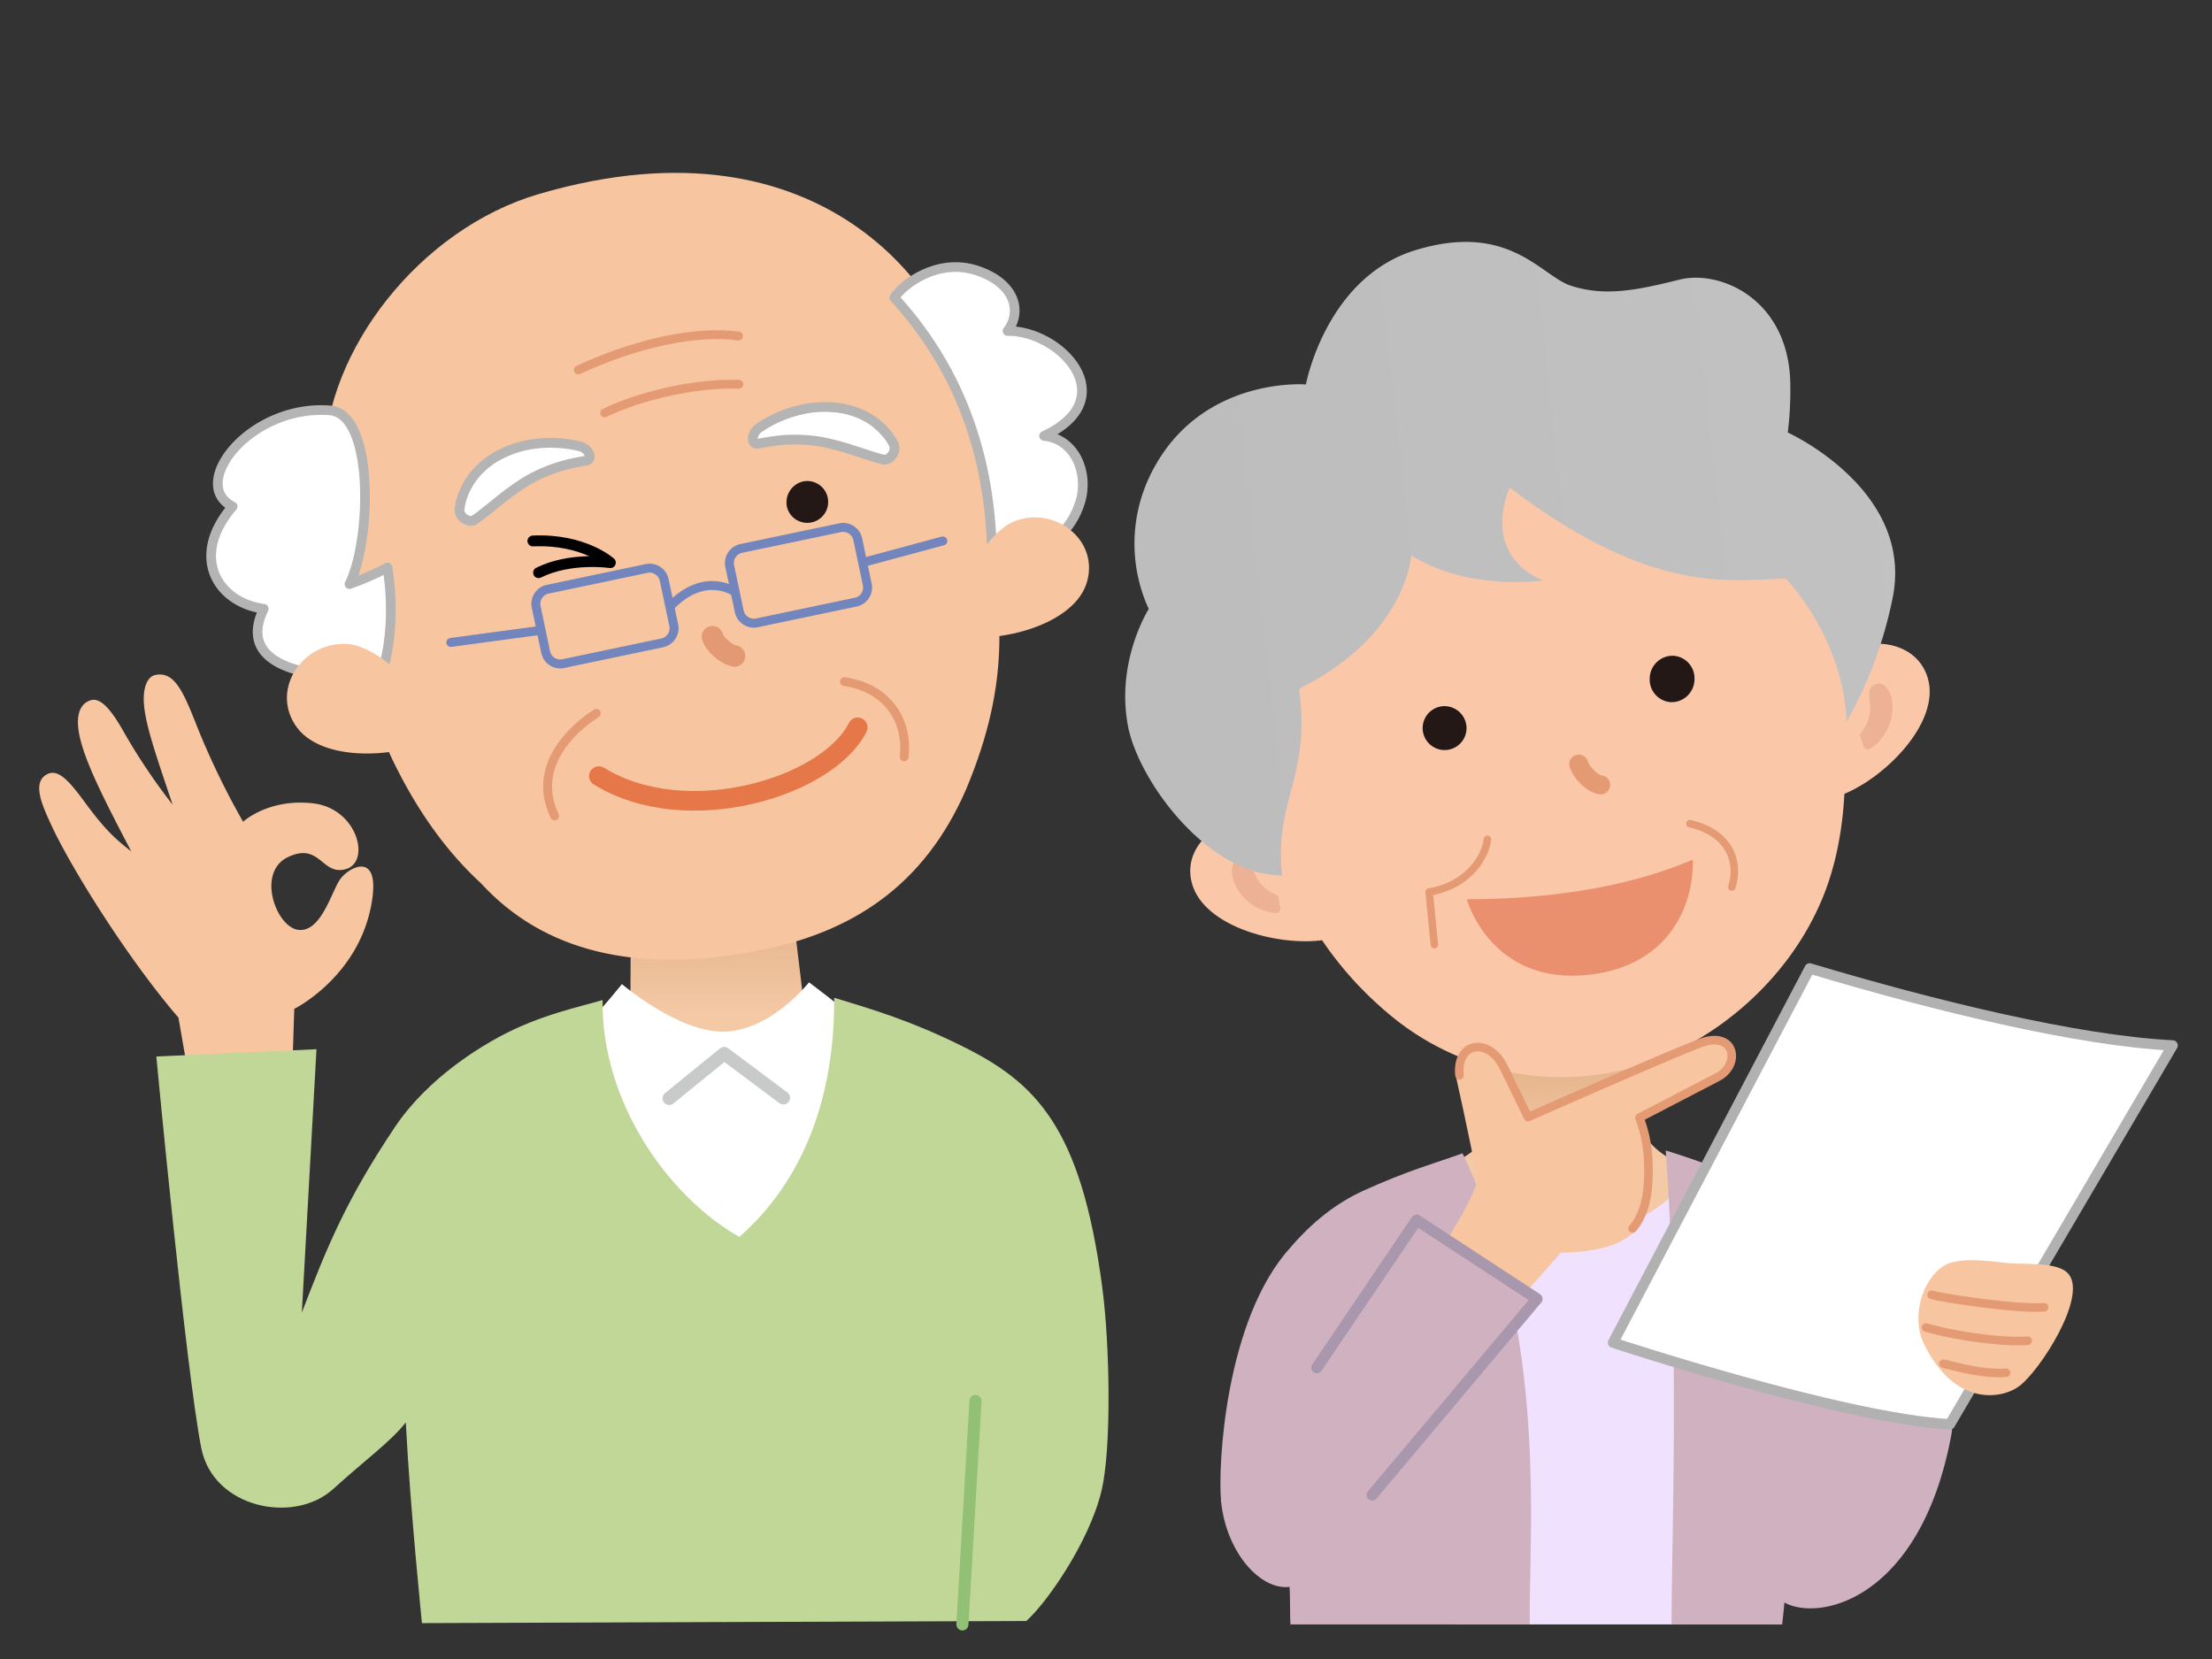 <svg xmlns="http://www.w3.org/2000/svg" xmlns:xlink="http://www.w3.org/1999/xlink" viewBox="0 0 640 480"><rect x="0" y="0" width="640" height="480" fill="#333333" stroke="none"/><defs><style>.cls-1{fill:url(#linear-gradient);}.cls-2{fill:#f0e1ff;}.cls-14,.cls-3{fill:#cfb1c0;}.cls-16,.cls-22,.cls-24,.cls-4{fill:#fff;}.cls-4{stroke:#b1b1b2;stroke-width:3.01px;}.cls-10,.cls-14,.cls-17,.cls-19,.cls-20,.cls-21,.cls-22,.cls-23,.cls-24,.cls-25,.cls-26,.cls-4,.cls-6,.cls-9{stroke-linecap:round;stroke-linejoin:round;}.cls-5{fill:#f7c59f;}.cls-10,.cls-17,.cls-19,.cls-20,.cls-21,.cls-23,.cls-25,.cls-26,.cls-27,.cls-6,.cls-9{fill:none;}.cls-10,.cls-21,.cls-6,.cls-9{stroke:#e49b74;}.cls-6{stroke-width:2.48px;}.cls-7{fill:#fac8a9;}.cls-8{fill:#edb195;}.cls-9{stroke-width:5.51px;}.cls-10{stroke-width:2.18px;}.cls-11{fill:url(#linear-gradient-2);}.cls-12{fill:#231815;}.cls-13{fill:#eb906f;}.cls-14{stroke:#a997ae;stroke-width:3.24px;}.cls-15{fill:url(#linear-gradient-3);}.cls-17{stroke:#c8c9c9;stroke-width:3.86px;}.cls-18{fill:#c0d797;}.cls-19{stroke:#92c074;stroke-width:3.49px;}.cls-20{stroke:#e39a74;stroke-width:6.2px;}.cls-21{stroke-width:2.55px;}.cls-22,.cls-24{stroke:#b4b4b5;}.cls-22{stroke-width:2.8px;}.cls-23{stroke:#7286bd;stroke-width:2.59px;}.cls-24{stroke-width:2.82px;}.cls-25{stroke:#000;stroke-width:3.14px;}.cls-26{stroke:#e57749;stroke-width:5.68px;}</style><linearGradient id="linear-gradient" x1="456.16" y1="304.08" x2="456.16" y2="335.7" gradientUnits="userSpaceOnUse"><stop offset="0" stop-color="#e3b188"/><stop offset="1" stop-color="#f4c9a5"/></linearGradient><linearGradient id="linear-gradient-2" x1="4956.16" y1="-94.71" x2="5181.94" y2="-94.71" gradientTransform="matrix(-0.99, 0.11, 0.11, 0.99, 5483.42, -294.73)" gradientUnits="userSpaceOnUse"><stop offset="0" stop-color="#c2c2c2"/><stop offset="1" stop-color="#bdbdbd"/></linearGradient><linearGradient id="linear-gradient-3" x1="211.57" y1="260.41" x2="211.57" y2="293.84" xlink:href="#linear-gradient"/></defs><g id="レイヤー_2" data-name="レイヤー 2"><g id="img_service04_01"><path class="cls-1" d="M432.5,299.65s.93,24.11-2.5,29.26c-1.4,2.1-4.07,6-17.86,11.21,2.46,18.39,14.79,30,44.55,28s43.49-26.8,43.49-26.8-20.9-3.84-24.82-14.14c-2.81-7.37-2.15-27.3-2.15-27.3Z"/><path class="cls-2" d="M420.78,470h69.59c-.92-37.51,9.43-111.3,8.34-122.28A42.72,42.72,0,0,0,486.89,343a47,47,0,0,1-31,14.71C435.69,359.23,418,347.47,418,347.47a54.49,54.49,0,0,0-8.58,3.93C411.48,388.44,421.3,438.31,420.78,470Z"/><path class="cls-3" d="M541.85,369.79a43.76,43.76,0,0,0-7.65-11c-.3-.75-15.41-11.32-23.44-14.93a236.9,236.9,0,0,0-28.81-11c3.92,55.38,1.78,107.65,1.68,137.16h32c.28-2.41.54-4.84.64-6.37,10.21,5.67,39.54-1,48.34-48.65C566.35,405.77,557,390.76,541.85,369.79Z"/><path class="cls-3" d="M373.11,459.13c.19,2.09.09,8.75.25,10.87H442.6c-.37-25.91,5.62-84.08-19.45-136.31-6.85,2.5-16,5-28.95,10.94-7.6,3.51-14.48,8.89-20.9,16.38-18.83,20.75-21,63.3-20,73.47C354.87,449.46,364.85,460.19,373.11,459.13Z"/><path class="cls-4" d="M628.6,302.48c-27.49-1.37-68.78-11.43-105-22.28l-56.9,108.27s66.39,21.93,97.46,23.63Z"/><path class="cls-5" d="M598.62,368.77c-3.06-4-13-2.69-18.65-3.42-7.78-1-14.11-1.2-17.48.84-6.52,4-9.51,15.15-5.87,22.57,9,18.48,22.7,16.05,27.71,12.22C590.3,396.41,603.74,375.53,598.62,368.77Z"/><path class="cls-6" d="M558.88,374.64c3.19.91,24.93,4.25,32.53,3.6"/><path class="cls-6" d="M557.25,384.09c9.76,2.77,23,4.36,29.43,3.82"/><path class="cls-6" d="M562.29,394.56c4.24,1,11.69,3.15,18.13,2.61"/><path class="cls-7" d="M367.93,238.43c-9.63-5.35-26.54,3.87-23.11,17s26.47,18.85,39.53,16.32c-4.53-6-3-9.12-6.41-19.95C375.51,244.12,374,242,367.93,238.43Z"/><path class="cls-8" d="M356.64,250.43a7.85,7.85,0,0,0,.5,5,14.07,14.07,0,0,0,2.85,4.39,13.82,13.82,0,0,0,4.16,3,14.08,14.08,0,0,0,2.34.89c.4.12.8.21,1.21.29l.63.1.74.08a1.25,1.25,0,0,0,1.37-1.11.92.92,0,0,0,0-.33l-.6-3.57a1,1,0,0,0-.29-.13l-.37-.17c-.25-.11-.5-.24-.75-.36-.49-.26-1-.54-1.43-.84a11,11,0,0,1-2.34-2.09,9.6,9.6,0,0,1-1.54-2.6,19.88,19.88,0,0,0-1.43-3.08l-.07-.12a2.72,2.72,0,0,0-3.73-.95A2.68,2.68,0,0,0,356.64,250.43Z"/><path class="cls-7" d="M367.24,238.62c6.61,22.44,17.51,40.86,35.84,55.79a77.45,77.45,0,0,0,70.6,14.07c23.3-6.93,46.62-27,55.45-53.54,4.11-12.38,5.36-26.68,4.33-41.17-.55-7.73,4.15-21.4,2.4-29-4.25-18.48-16.73-27.92-25.67-39.7-19.33-25.45-49.66-34.39-91.38-22.89C372.36,135,352.09,187.16,367.24,238.62Z"/><path class="cls-9" d="M456.78,221.08c.52,2,3.62,5.62,6.34,6"/><path class="cls-7" d="M529.09,193.25c5.48-9.49,24.8-10.14,28.67,2.9s-13,29.61-25.49,34.06c.81-7.43-3.57-9-4.84-20.38C526.26,199.2,525.8,199.91,529.09,193.25Z"/><path class="cls-8" d="M540.85,200.5a18.26,18.26,0,0,0,.21,3.39,9.87,9.87,0,0,1-.13,3,10.93,10.93,0,0,1-1.07,3,14.8,14.8,0,0,1-.85,1.42c-.17.23-.33.46-.5.68l-.24.32c-.07.09-.2.23-.19.25l1.15,3.41a1.26,1.26,0,0,0,1.59.79,1.48,1.48,0,0,0,.31-.15l.61-.42.5-.39c.33-.27.64-.54.94-.83a14.75,14.75,0,0,0,1.63-1.89,14.32,14.32,0,0,0,2.24-4.63,14.16,14.16,0,0,0,.41-5.22,7.85,7.85,0,0,0-1.91-4.6,2.73,2.73,0,0,0-4.7,1.76Z"/><path class="cls-10" d="M430.36,242.84c-.35,3.95-4.56,13.14-16.85,15.25L415,273.31"/><path class="cls-10" d="M488.93,238.3c12.4,2.89,14.25,12.11,12.12,18.34"/><path class="cls-11" d="M516.73,167.44c-15.08.11-37.92,5.6-79.9-26.37,0,0-8.93,18.94,9.62,26.89,0,0-21.92,3.14-38.14-7.32,0,0-1.1,23-32.45,38.65,3.5,25.6-7.29,32.12-4.91,54-21.55,0-41.58-27.45-44.58-43.18-3.61-18.84,6-33.91,6-33.91a45.32,45.32,0,0,1,.82-39.51c14.16-27.92,44.65-25.46,44.65-25.46s5.75-30.92,31.7-38.85c27.12-8.29,36.3,7.44,44.93,10.27,9.69,3.17,18.84,1.42,31.42-1.74,12.06-3,32.25,5.94,32.11,31.16a98.37,98.37,0,0,1-.74,13.07s36.69,16.62,30.33,47.89a120.4,120.4,0,0,1-13.35,35.82S534.72,187.65,516.73,167.44Z"/><path class="cls-12" d="M490.26,196.72a6.64,6.64,0,0,1-6.79,6.44,6.55,6.55,0,0,1-6.15-7,6.63,6.63,0,0,1,6.78-6.43A6.53,6.53,0,0,1,490.26,196.72Z"/><path class="cls-12" d="M424.3,211.15a6.35,6.35,0,1,1-6-6.83A6.41,6.41,0,0,1,424.3,211.15Z"/><path class="cls-13" d="M489.77,248.81c.33,13.92-7.52,30.66-29.85,33.2-28.29,3.23-35.42-21.24-35.51-21.83C468.53,260.17,489.75,248.21,489.77,248.81Z"/><path class="cls-5" d="M427.58,341.42s-3.77-18.64-6.16-29.19c-2.48-11,10.13-12.31,13.05-5.49s7.68,16.48,7.68,16.48,34.4-16.76,49.64-21.36c9.92-3,11.34,6.45,6.27,9.71S474.42,324,474.42,324s5,12.74,3.5,19.74c-1.51,7.18-1.32,18.31-26.38,18.72l-17,19.42-22-13.72S424.93,350.24,427.58,341.42Z"/><path class="cls-6" d="M422.28,311.11c-1-9.59,8.42-11.23,12.82-2.28,2.13,4.32,7,14.39,7,14.39S481,306,491.79,301.86c10.27-4,12,6.18,5.21,9.74-3.11,1.63-22.66,11.78-22.66,11.78,1,2.74,3.37,8.95,2.39,20.29,0,0-.3,7.07-4.37,11.77"/><polyline class="cls-14" points="381.01 395.71 409.88 353.03 444.7 375.8 396.99 432.56"/><path class="cls-5" d="M70.33,237.76A228,228,0,0,1,57.74,212c-4.31-10.78-6.87-18.17-13-16.65-2.08.52-3.76,3.74-2.93,9.9s3.71,14.36,8.13,27.56a173.65,173.65,0,0,1-14.54-21.77c-3.55-6.15-6.48-9.32-9.24-8.41-3.64,1.22-4.53,5.57-2.65,12.31,2.14,7.71,7.75,18.55,14.47,31.4-3.92-3.13-6.94-5.4-13.23-13.94-4.14-5.61-7.61-10.1-11-8.45-4.61,2.26-1.6,8.87.88,14.31,5.48,12.08,21.94,38.65,37,56.17l6.21,35.67,26.09-.7,1.21-37.5s19-9.41,22.47-31.15c2.39-14.82-6.92-9.85-9.36-6.11s-5.45,15.14-11.9,14.4-12.28-16.68-3-21.07,9.71,5.41,16.64,3.51c7.39-2,3.52-17.57-9.41-19.05S70.33,237.76,70.33,237.76Z"/><path class="cls-15" d="M182.52,262.23l-.11,25.11s-4.34,6.47-9.11,9.6c8.13,19.33,34.75,31.43,34.75,31.43l41.79-27.81L232.2,287.34l-3.79-31.6Z"/><path class="cls-16" d="M247.84,295.32c-3.17-3.19-13.77-11.1-13.77-11.1s-10.54,13.48-23.88,14.25-30.25-13.74-30.25-13.74-6.77,8.59-11.13,12.23c-5.52,41.41,25.49,66.7,45,75.79C231.7,359,251.09,325,247.84,295.32Z"/><polyline class="cls-17" points="193.62 317.78 209.53 304.83 226.66 317.63"/><path class="cls-18" d="M318.88,372.16c-6.16-46.2-19.18-59-40.85-69.66-14.55-7.14-24.55-10.15-36.68-13.81.18,24.28-6.38,50.63-27.43,69.19-20.8-11.8-40.06-39.43-39.56-68.54-6.27,1.89-18.19,4.28-29.81,10.59-4.72,2.55-20.48,11.47-30.36,26.27-13.86,20.73-19.37,34-26.86,53.58l4.24-76.21-46.34,2.11s8.53,90.52,13,113.26c3.41,17.42,26.84,22.2,38.18,11.87,9.48-8.62,16.44-13.51,21-19.26,1.33,26,4.8,59,4.66,58.07L296.93,469c5.59-4.84,18.2-22.65,21.79-37.74C321.57,419.27,321.2,389.61,318.88,372.16Z"/><line class="cls-19" x1="282.24" y1="405.33" x2="278.46" y2="470"/><path class="cls-5" d="M277.88,107.5c4.3,8.85,9.74,15.36,11.28,23.15s-3.71,16.66-2.66,24.52c2.94,22.11,6.25,41.59-6.93,73.1-12.21,28.25-33.32,41.44-59.38,46.62-36.12,7.18-63,.33-81-19.3-37.87-34.7-45.46-100.58-45.25-123,.3-30.82,27.26-66.31,62-76.46C239.7,31.6,274.64,87.44,277.88,107.5Z"/><path class="cls-20" d="M206.14,184.19c.3,1.88,4,5.27,6.41,5.6"/><path class="cls-21" d="M244.32,197.22C256.61,199,262.83,208.33,261.6,219"/><path class="cls-22" d="M258.76,86.14c2.41-3.83,12.53-11.66,23.94-7.86,10.93,3.64,13.14,11.8,8.81,17.48,15.51-.17,33.66,19.59,10.57,30.36,8.82.86,13.06,10.57,10.47,19.09-5,16.55-23.89,16.68-25.51,19.23C287.28,139.47,281.43,110.93,258.76,86.14Z"/><path class="cls-22" d="M101.11,169a85.34,85.34,0,0,0,11-4.8c3,19.68-2,31.5-2,31.5s-44.92,3.51-33.8-19.56c-13.44-1.81-21.5-15.15-9-29.6-12.86-6.5,5.14-29.7,28.34-27.79C108.46,120.18,107.32,156.77,101.11,169Z"/><path class="cls-21" d="M213.68,97.23c-11.67-1.65-29,1.74-46.36,9.8"/><path class="cls-21" d="M213.78,111.19c-11.91-.49-28.16,3.11-38.84,8.28"/><path class="cls-5" d="M102,186.52c-12.91-2.16-23.91,11.67-16.7,23.08s30.71,9.82,42.29,3.48c-3.85-4.58-3.8-7.28-10.53-16.31C114.71,193.61,108.78,188.06,102,186.52Z"/><path class="cls-5" d="M292.1,151.47c11.4-5.89,25.82,3.71,22.51,16.52s-25.69,18.38-38.41,15.94c2.23-5.42,1.37-7.93,4.93-18.37C282.38,161.9,286.25,154.94,292.1,151.47Z"/><path class="cls-12" d="M227.78,147a6.05,6.05,0,1,0,4.39-7.66A6.22,6.22,0,0,0,227.78,147Z"/><path class="cls-23" d="M213.89,176.89a4.32,4.32,0,0,0,5.11,3.32l28.61-6a4.31,4.31,0,0,0,3.32-5.1L248.17,156a4.33,4.33,0,0,0-5.11-3.32l-28.6,6a4.33,4.33,0,0,0-3.33,5.11Z"/><path class="cls-23" d="M157.88,188.71A4.32,4.32,0,0,0,163,192l28.61-6a4.32,4.32,0,0,0,3.33-5.1l-2.77-13.1a4.32,4.32,0,0,0-5.1-3.32l-28.61,6a4.32,4.32,0,0,0-3.33,5.1Z"/><path class="cls-23" d="M212.62,171.26s-8.49-6.13-18.44,3.89"/><line class="cls-23" x1="155.93" y1="182.44" x2="130.44" y2="185.88"/><line class="cls-23" x1="251.16" y1="162.34" x2="272.79" y2="156.51"/><path class="cls-24" d="M219.35,124a35,35,0,0,1,6-3.36,35.69,35.69,0,0,1,6-2,29.92,29.92,0,0,1,11.24-.62A22.71,22.71,0,0,1,252,121.4a21,21,0,0,1,3.75,3.18,17.44,17.44,0,0,1,2.94,4.17,3.36,3.36,0,0,1-1.07,3.47,2.29,2.29,0,0,1-1.91.76l0,0c-1.6-.34-3.07-.84-4.52-1.3l-4.3-1.39a75.41,75.41,0,0,0-8.54-2.32,44.07,44.07,0,0,0-9.07-.78c-1.58,0-3.19.15-4.84.35s-3.33.49-5.1.82h0c-1.08.21-1.73-.69-1.45-2A4.09,4.09,0,0,1,219.35,124Z"/><path class="cls-24" d="M168,129.19a35.62,35.62,0,0,0-6.77-1,34.61,34.61,0,0,0-6.32.21,29.74,29.74,0,0,0-10.73,3.39,22.7,22.7,0,0,0-7.6,6.56,20.28,20.28,0,0,0-2.39,4.3,17.56,17.56,0,0,0-1.26,4.95,3.32,3.32,0,0,0,2.22,2.86,2.26,2.26,0,0,0,2.05,0l0,0c1.39-.9,2.58-1.88,3.78-2.83l3.52-2.82a75.47,75.47,0,0,1,7.17-5.19,43.54,43.54,0,0,1,8.21-3.94c1.49-.52,3-1,4.65-1.39s3.28-.72,5.05-1h0c1.08-.19,1.37-1.26.64-2.4A4,4,0,0,0,168,129.19Z"/><path class="cls-25" d="M154.18,156.52c14.78-.67,22.42,6.27,22.42,6.27s-11.45-1.72-20.78,2.9"/><path class="cls-26" d="M173.29,224.56c25.23,15.6,66.16,3.25,74.87-14.11"/><path class="cls-21" d="M172.54,206.38c-7.15,4.55-18.84,15.59-12.06,29.7"/><rect class="cls-27" width="640" height="480"/></g></g></svg>